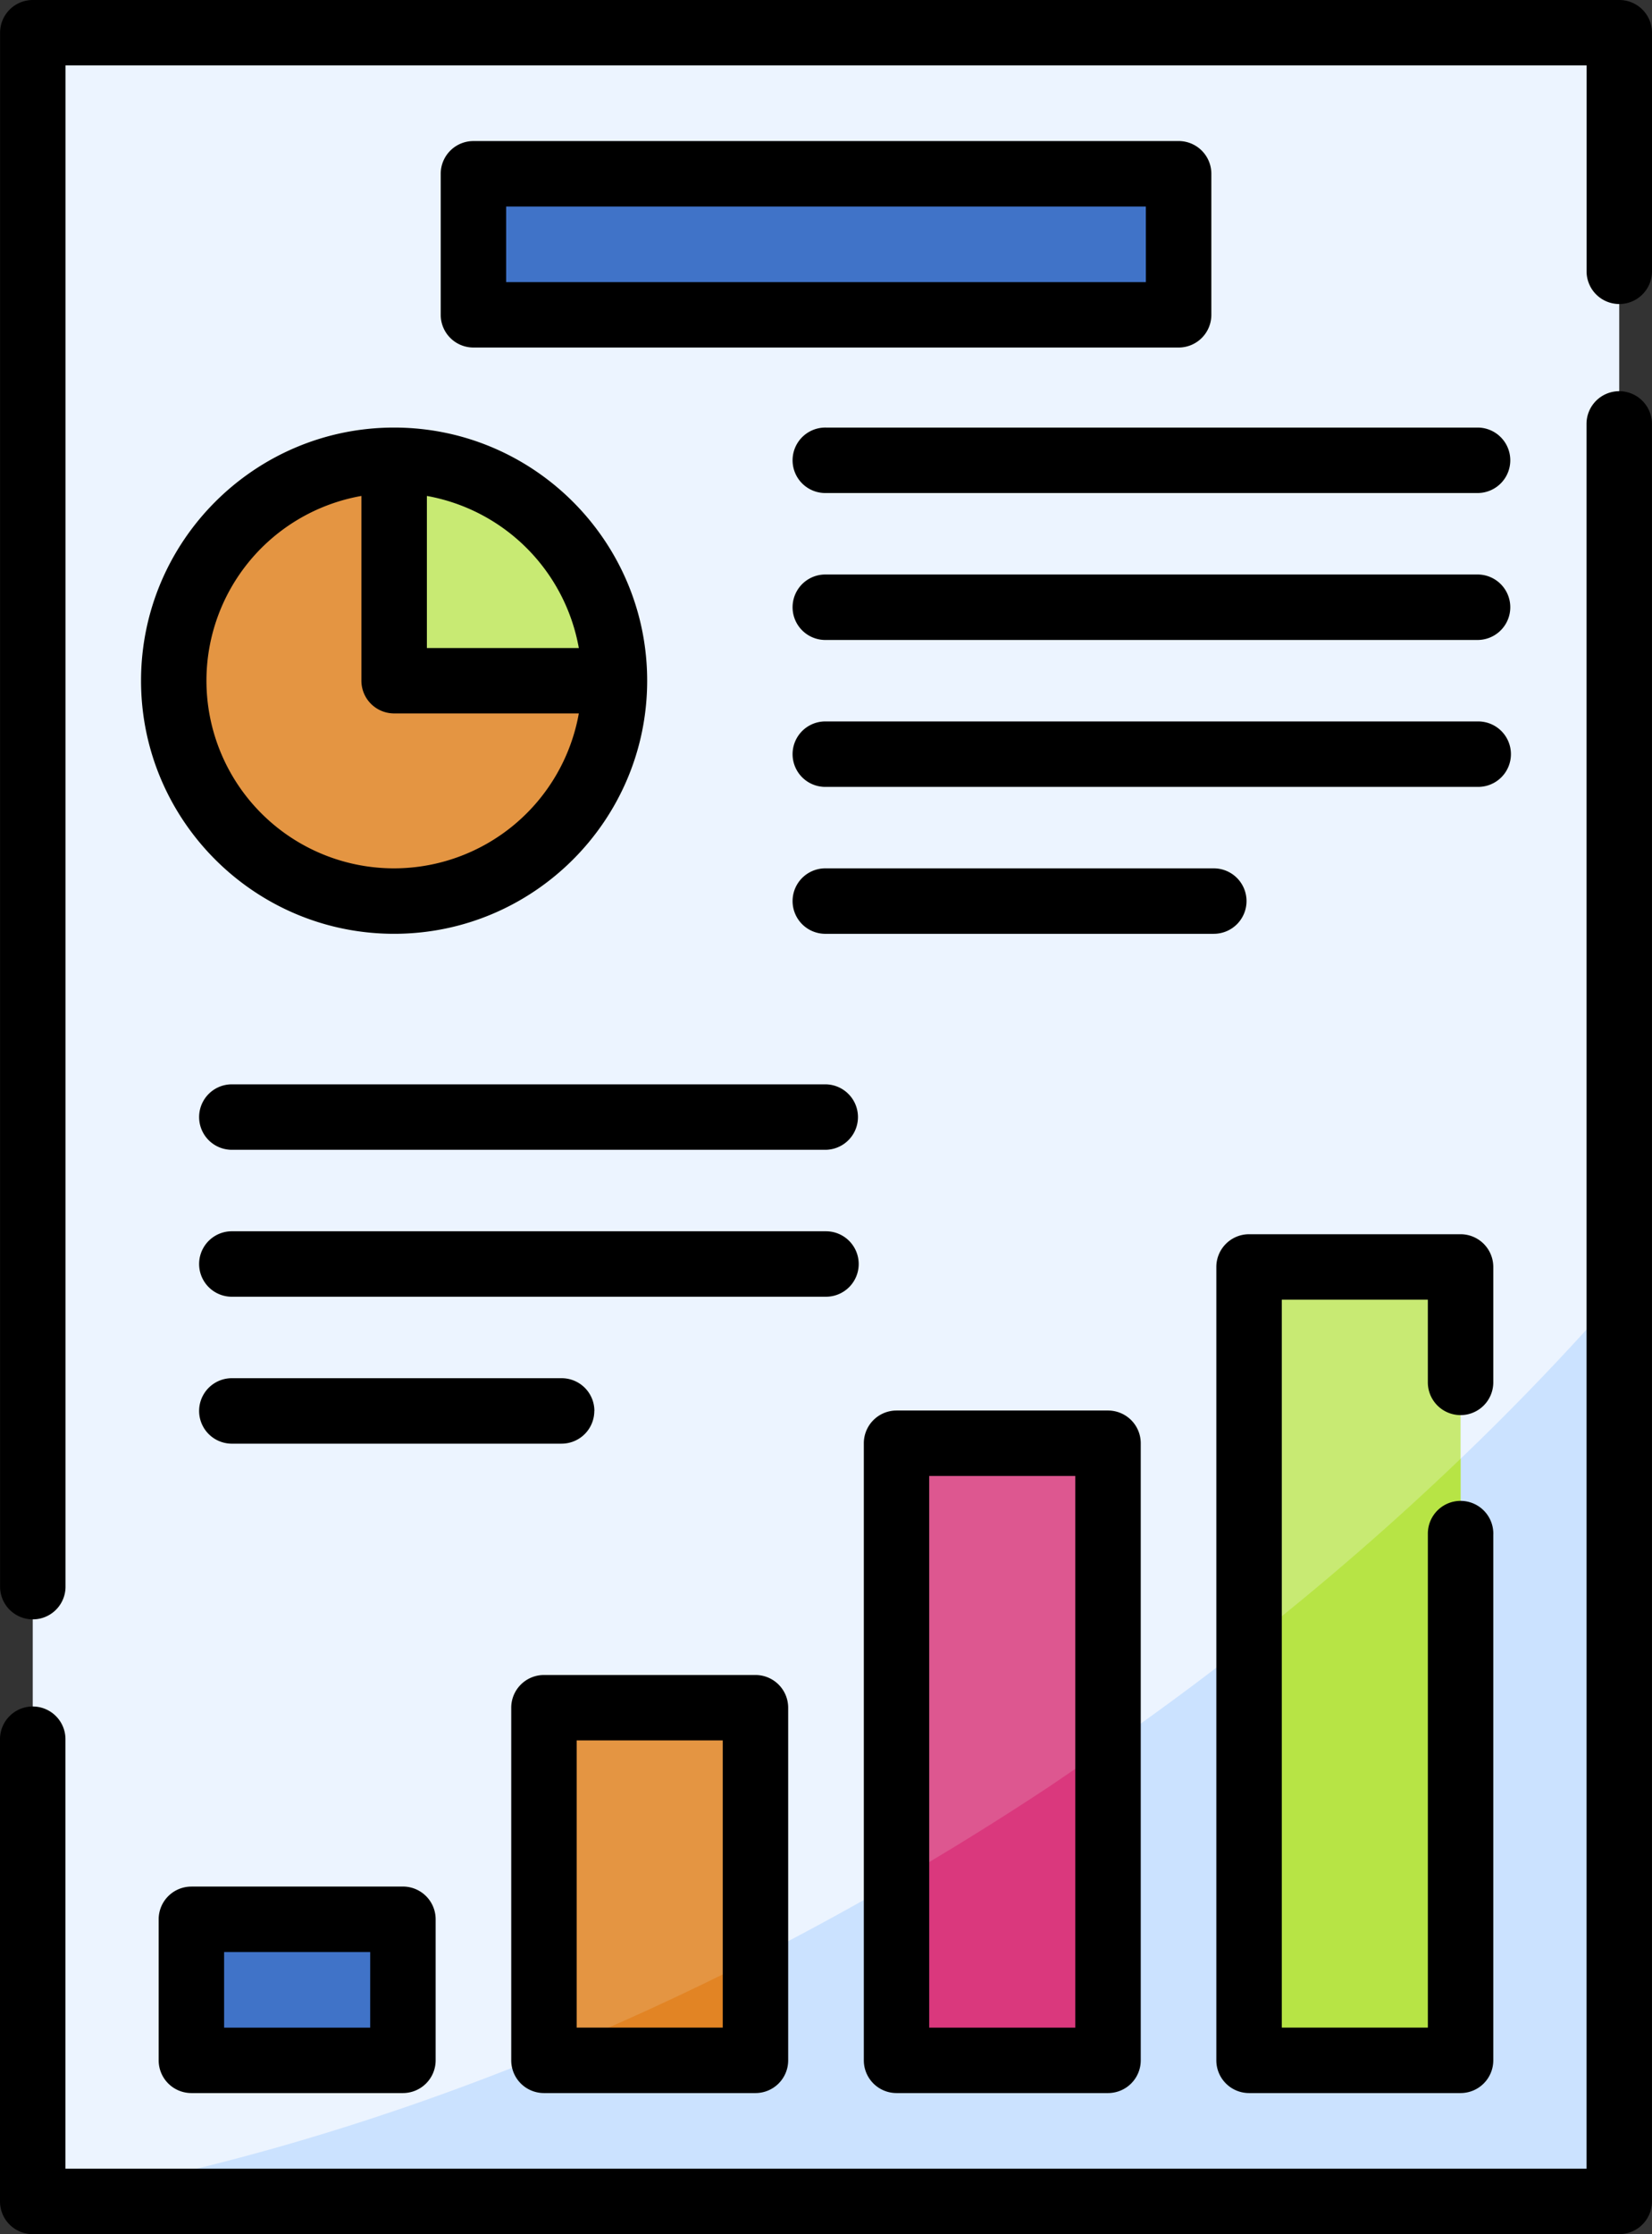 <svg xmlns="http://www.w3.org/2000/svg" viewBox="0 0 986.81 1334.26" xmlns:v="https://vecta.io/nano"><rect x="0" y="0" width="986.81" height="1334.26" fill="#333333" stroke="none"/><path d="M19.56,19.55H967.23V1314.71H19.56Z" fill="#ecf4ff"/><path d="M627.05 1066.78c-200.69 132.85-411.92 216-604.64 247.94h944.81V772.16c-92.67 105.9-207.28 206.62-340.17 294.62z" fill="#cbe2ff"/><path d="M235.42,406.52V274.9A131.62,131.62,0,1,0,367.05,406.52Z" fill="#e49542"/><path d="M235.42,274.9V406.52H367.05A131.62,131.62,0,0,0,235.43,274.9Z" fill="#c8ea73"/><path d="M282.8 103.78H704V188H282.8zM114.33 1146.23h126.36v84.24H114.33z" fill="#4073c8"/><path d="M324.92,1019.88H451.28v210.59H324.92Z" fill="#e49542"/><path d="M451.28,1169.34q-63.16,32.16-126.36,57.91v3.22H451.28Z" fill="#e28424"/><path d="M535.51,861.93H661.87v368.54H535.51Z" fill="#dd5790"/><path d="M661.87 1043.06l-34.81 23.71q-45.46 30.09-91.54 56.75v107h126.36v-187.46z" fill="#da387d"/><path d="M746.11,756.63H872.47v473.84H746.11Z" fill="#c8ea73"/><path d="M872.47,871.17C833.13,908.89,791,945.58,746.11,980.83v249.64H872.47Z" fill="#b7e445"/><path d="M967.23 0H19.56A19.54 19.54 0 0 0 .05 19.55V948a19.55 19.55 0 0 0 39.09 0V39.09h908.59V162a19.54 19.54 0 1 0 39.08.06V19.55A19.53 19.53 0 0 0 967.29 0zm0 233.63a19.54 19.54 0 0 0-19.54 19.54h0v1042H39.1v-256a19.555 19.555 0 1 0-39.1-.88v.88 275.55a19.53 19.53 0 0 0 19.53 19.54h947.7a19.54 19.54 0 0 0 19.55-19.54h0V253.17a19.54 19.54 0 0 0-19.55-19.54zM84.25 406.52c0 83.35 67.82 151.16 151.17 151.16s151.16-67.81 151.16-151.16-67.82-151.17-151.16-151.17S84.25 323.16 84.25 406.52zm151.17 112.07a112.06 112.06 0 0 1-19.54-222.41v110.34a19.54 19.54 0 0 0 19.54 19.54h110.34a112.25 112.25 0 0 1-110.34 92.53zM345.76 387H255v-90.82A112.38 112.38 0 0 1 345.76 387zm-231.43 739.69a19.53 19.53 0 0 0-19.55 19.53h0v84.24a19.54 19.54 0 0 0 19.54 19.54h126.36a19.55 19.55 0 0 0 19.55-19.55h0v-84.24a19.54 19.54 0 0 0-19.54-19.54H114.33zm106.8 84.24h-87.26v-45.15h87.27zM324.92 1250h126.36a19.53 19.53 0 0 0 19.53-19.54h0v-210.58a19.53 19.53 0 0 0-19.52-19.55H324.92a19.54 19.54 0 0 0-19.54 19.54h0v210.59a19.54 19.54 0 0 0 19.53 19.54zm19.55-210.6h87.26v171.51h-87.26zm191.04-197.02A19.54 19.54 0 0 0 516 861.93h0v368.54a19.54 19.54 0 0 0 19.51 19.53h126.35a19.55 19.55 0 0 0 19.56-19.55h0V861.93a19.55 19.55 0 0 0-19.55-19.55zm106.81 368.55h-87.27V881.47h87.27zm230.14-365.81A19.55 19.55 0 0 0 892 825.57h0v-68.93a19.54 19.54 0 0 0-19.54-19.54H746.11a19.54 19.54 0 0 0-19.54 19.54h0v473.82a19.54 19.54 0 0 0 19.54 19.54h126.34a19.54 19.54 0 0 0 19.55-19.54h0V916.78a19.55 19.55 0 1 0-39.08-.89v.89 294.13h-87.25V776.19h87.24v49.38a19.56 19.56 0 0 0 19.55 19.55zM704 84.24H282.8a19.54 19.54 0 0 0-19.54 19.54V188a19.54 19.54 0 0 0 19.53 19.55h421.26A19.54 19.54 0 0 0 723.59 188h0v-84.22A19.55 19.55 0 0 0 704 84.23h0zm-19.53 84.24H302.35v-45.15h382.1zm198.58 86.87H493.39a19.55 19.55 0 0 0-.88 39.09h390.54a19.55 19.55 0 0 0 0-39.09zm0 87.75H493.39a19.55 19.55 0 0 0-.88 39.09h390.54a19.55 19.55 0 0 0 0-39.09zm19.49 107.29a19.54 19.54 0 0 0-19.49-19.54H493.39a19.55 19.55 0 0 0-.88 39.09h390.54a19.55 19.55 0 0 0 19.49-19.55zM744.6 538.14a19.55 19.55 0 0 0-19.55-19.55H493.39a19.55 19.55 0 0 0-.88 39.09h.88 231.66a19.54 19.54 0 0 0 19.55-19.53zM493.39 647.58H138.05a19.55 19.55 0 0 0 0 39.09h355.34a19.55 19.55 0 0 0 0-39.09zm19.55 107.3a19.55 19.55 0 0 0-19.53-19.55H138.05a19.55 19.55 0 0 0 0 39.09h355.34a19.54 19.54 0 0 0 19.55-19.54zm-157.89 87.74a19.54 19.54 0 0 0-19.55-19.54H138.05a19.55 19.55 0 0 0 0 39.09h197.4a19.54 19.54 0 0 0 19.55-19.5z"/></svg>